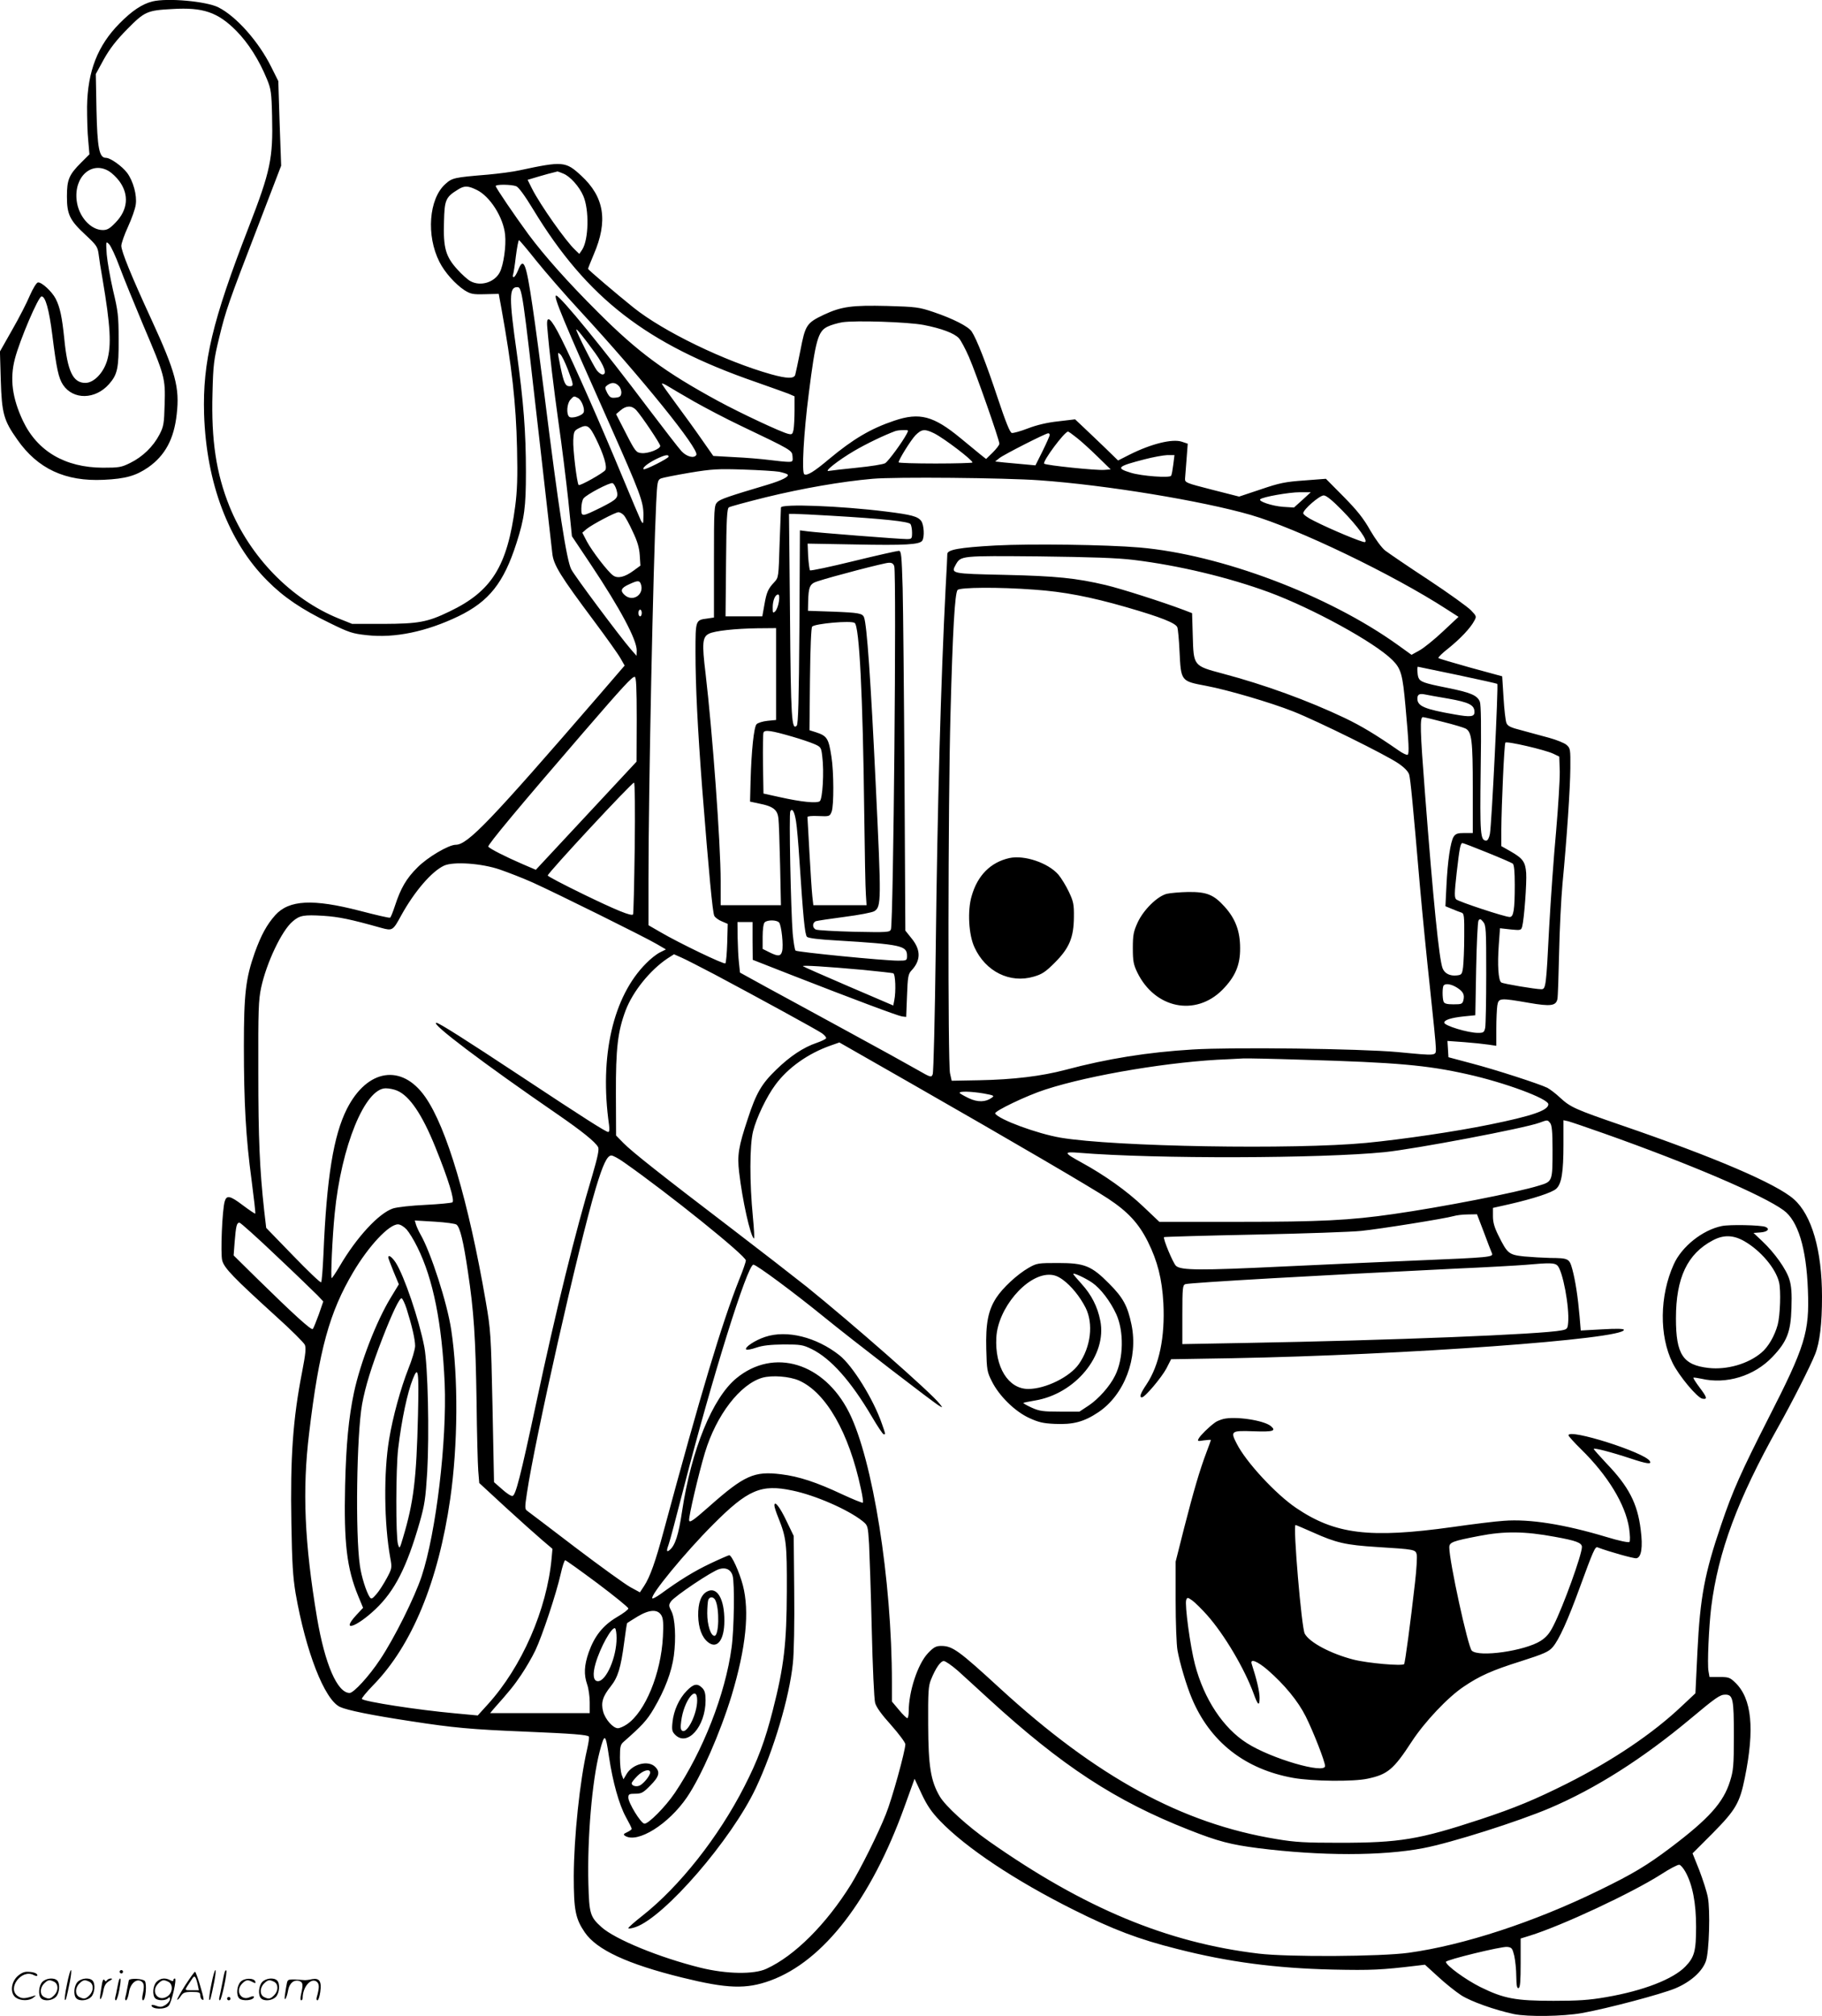 <svg version="1.0" xmlns="http://www.w3.org/2000/svg"
  viewBox="0 0 1085.266 1200.297"
 preserveAspectRatio="xMidYMid meet">
<g transform="translate(-0.734,1200.973) scale(0.1,-0.1)"
fill="#000000" stroke="none">
<path d="M915 12001 c-61 -15 -122 -56 -195 -130 -131 -132 -191 -286 -194
-496 0 -66 2 -157 7 -202 l7 -82 -49 -49 c-73 -73 -85 -102 -85 -202 0 -108
17 -142 112 -230 64 -60 71 -69 77 -115 3 -27 13 -90 22 -140 49 -289 55 -401
28 -493 -22 -73 -79 -132 -129 -132 -74 0 -107 68 -126 265 -13 126 -25 185
-51 236 -22 43 -85 101 -106 97 -9 -2 -30 -37 -48 -78 -17 -41 -64 -133 -105
-204 l-73 -129 5 -171 c6 -199 18 -240 98 -353 122 -175 287 -251 515 -240
131 6 192 24 265 74 101 71 154 169 170 317 18 157 -6 249 -152 566 -118 256
-178 403 -178 436 0 15 18 66 40 114 22 48 43 107 46 132 8 55 -15 139 -51
188 -30 40 -100 90 -127 90 -40 0 -51 59 -56 287 l-4 212 48 88 c36 64 74 113
140 180 103 104 117 111 269 119 182 11 270 -19 380 -130 72 -73 136 -174 183
-289 23 -56 27 -78 30 -220 6 -250 -9 -325 -140 -662 -216 -556 -274 -802
-265 -1110 13 -411 146 -763 378 -994 96 -97 204 -170 371 -251 114 -56 135
-63 220 -72 166 -19 356 21 547 113 181 88 269 198 345 436 47 147 56 212 56
423 0 236 -14 417 -55 713 -46 324 -45 387 2 387 30 0 31 -6 133 -905 39 -341
73 -646 77 -679 7 -70 47 -134 251 -407 73 -98 143 -196 156 -220 l24 -42
-156 -181 c-645 -746 -779 -886 -850 -886 -42 0 -168 -74 -228 -135 -66 -65
-100 -124 -134 -228 -12 -37 -25 -69 -29 -71 -4 -3 -85 16 -181 41 -279 72
-421 65 -503 -26 -50 -56 -84 -118 -122 -223 -54 -153 -65 -245 -65 -557 0
-339 12 -548 46 -799 14 -107 24 -195 22 -198 -2 -2 -36 21 -76 51 -74 56 -95
60 -106 22 -15 -48 -26 -312 -15 -352 12 -46 68 -103 322 -334 87 -78 163
-154 170 -168 8 -19 5 -52 -16 -161 -55 -281 -71 -509 -64 -903 4 -237 9 -317
25 -415 61 -349 172 -633 264 -677 43 -20 184 -49 428 -86 246 -38 353 -48
670 -61 288 -12 378 -19 385 -30 3 -5 -2 -37 -10 -73 -44 -189 -79 -526 -80
-757 0 -204 10 -254 66 -336 71 -103 252 -188 581 -269 268 -66 380 -70 525
-17 316 116 599 483 798 1035 l60 166 42 -90 c32 -68 58 -107 110 -161 154
-160 445 -354 795 -529 236 -118 388 -176 620 -234 302 -77 583 -114 923 -122
232 -5 291 -2 500 23 l50 6 79 -72 c43 -40 105 -89 137 -110 58 -37 198 -87
314 -112 84 -17 291 -14 405 6 155 28 471 112 556 147 91 38 162 101 183 164
19 57 26 302 11 378 -6 34 -30 107 -51 162 l-40 100 121 121 c136 138 160 179
190 327 60 294 42 473 -56 568 -32 31 -40 34 -95 34 l-59 0 -6 34 c-8 42 2
263 16 381 42 332 157 642 401 1077 82 146 190 359 218 430 28 70 41 182 41
342 0 276 -61 487 -168 581 -104 92 -470 249 -1027 440 -276 95 -303 107 -366
165 -25 24 -59 49 -75 58 -47 23 -308 108 -454 146 l-135 36 -3 49 -3 48 98
-7 c54 -4 119 -11 146 -15 l47 -7 0 101 c0 56 3 118 6 139 8 45 14 46 187 16
132 -23 163 -18 171 23 3 13 7 136 10 273 3 138 12 322 20 410 26 272 46 568
47 691 1 113 0 119 -23 139 -13 11 -60 30 -104 42 -43 12 -116 31 -162 44 -68
17 -85 26 -92 45 -5 13 -13 80 -17 150 l-8 127 -187 51 c-103 29 -190 54 -193
58 -3 3 23 29 59 57 70 56 133 122 155 165 14 25 13 28 -20 62 -19 20 -133
102 -254 182 -121 79 -236 158 -256 173 -21 16 -59 68 -90 121 -39 70 -79 120
-158 200 l-106 107 -130 -10 c-112 -8 -147 -15 -258 -53 l-129 -43 -161 41
c-156 40 -162 42 -161 66 1 14 5 66 9 116 l7 92 -36 12 c-56 18 -180 -12 -310
-77 l-69 -35 -76 74 c-42 40 -99 95 -128 122 l-52 49 -101 -12 c-66 -7 -128
-22 -180 -42 -44 -17 -87 -29 -96 -27 -11 2 -37 67 -84 208 -68 205 -125 351
-155 396 -20 30 -110 76 -228 116 -86 29 -104 31 -275 36 -209 5 -272 -3 -377
-52 -103 -49 -111 -61 -140 -212 -14 -70 -28 -136 -31 -146 -7 -24 -49 -23
-143 3 -277 78 -643 255 -821 398 -101 81 -270 225 -270 230 0 3 15 41 34 86
86 199 63 342 -75 469 -92 85 -109 87 -365 32 -39 -9 -125 -20 -190 -26 -204
-17 -213 -19 -255 -57 -97 -88 -114 -306 -34 -463 31 -62 95 -133 150 -169 36
-22 49 -25 121 -23 l82 2 16 -87 c62 -344 87 -563 93 -833 4 -173 1 -253 -11
-345 -47 -357 -140 -506 -391 -626 -132 -64 -185 -73 -395 -74 l-185 0 -80 32
c-284 115 -529 367 -651 668 -79 196 -109 395 -101 674 4 169 8 199 40 331 40
164 53 202 237 679 l132 344 -9 252 -8 252 -42 84 c-75 151 -208 301 -315 355
-72 36 -303 57 -393 35z m-258 -1011 c18 -11 46 -38 62 -60 58 -80 50 -170
-23 -245 -34 -36 -50 -45 -76 -45 -73 0 -145 81 -156 176 -17 142 90 237 193
174z m2706 -14 c40 -16 94 -76 118 -131 37 -83 33 -262 -6 -322 l-17 -25 -25
24 c-55 51 -208 268 -257 365 l-26 52 67 20 c38 11 77 22 88 24 11 3 21 5 23
6 1 0 17 -5 35 -13z m-281 -75 c15 -6 52 -57 103 -141 319 -525 674 -800 1325
-1025 85 -30 172 -61 193 -69 l37 -16 0 -84 c0 -46 -3 -98 -6 -115 -6 -27 -9
-30 -33 -24 -44 11 -279 121 -416 195 -318 173 -478 291 -715 528 -180 179
-320 337 -414 463 -80 109 -196 279 -196 289 0 11 93 10 122 -1z m-235 -22
c79 -38 159 -164 169 -267 7 -66 -9 -180 -32 -224 -31 -59 -113 -85 -173 -53
-15 7 -51 39 -79 70 -70 77 -85 128 -80 285 3 130 10 146 83 191 38 24 59 24
112 -2z m355 -422 c54 -67 170 -201 259 -297 367 -398 714 -827 694 -859 -13
-22 -57 -11 -88 22 -16 17 -104 131 -195 251 -269 358 -529 676 -552 676 -19
0 42 -147 318 -765 183 -412 202 -462 202 -542 -1 -55 -1 -57 -15 -33 -7 15
-57 132 -110 260 -122 295 -292 681 -365 825 -62 124 -90 147 -83 68 13 -156
39 -367 68 -575 19 -131 44 -335 57 -454 l22 -217 113 -169 c176 -264 273
-447 273 -511 l-1 -32 -35 40 c-67 78 -333 434 -354 475 -28 55 -75 359 -160
1040 -23 179 -54 416 -71 528 -38 258 -53 296 -86 212 -9 -22 -20 -40 -26 -40
-5 0 -7 6 -4 13 3 8 11 57 17 110 7 54 15 97 19 97 3 -1 50 -56 103 -123z
m-2482 -37 c23 -63 87 -218 140 -345 129 -303 133 -316 128 -473 -3 -115 -6
-132 -31 -180 -37 -71 -100 -132 -173 -168 -54 -27 -68 -29 -164 -29 -225 1
-390 98 -476 279 -64 136 -79 250 -48 369 29 112 140 372 159 372 23 0 45 -79
64 -230 25 -201 37 -256 64 -297 61 -90 192 -88 274 5 50 57 58 94 57 267 0
139 -4 169 -33 290 -17 74 -34 171 -38 215 -5 80 -5 80 15 60 10 -11 39 -72
62 -135z m4789 -345 c107 -21 182 -49 210 -79 12 -13 39 -64 60 -112 43 -99
181 -493 181 -516 0 -8 -18 -31 -40 -53 l-39 -38 -33 26 c-18 15 -71 58 -118
97 -162 134 -245 156 -396 105 -140 -47 -245 -109 -389 -229 -89 -75 -130
-100 -147 -90 -16 10 -4 243 27 482 40 317 55 370 112 397 20 10 59 21 87 26
79 12 390 2 485 -16z m-1956 -168 c55 -77 72 -127 43 -127 -8 0 -23 11 -34 25
-20 26 -122 228 -122 242 0 10 40 -40 113 -140z m-163 -98 c35 -92 36 -99 10
-99 -25 0 -34 19 -54 114 -19 95 -19 91 -1 76 8 -6 28 -47 45 -91z m304 -98
c10 -11 16 -30 14 -43 -2 -18 -10 -24 -35 -26 -27 -3 -34 2 -49 29 -15 31 -15
33 2 46 25 18 48 16 68 -6z m446 -91 c69 -39 193 -104 275 -143 310 -148 310
-148 313 -184 3 -30 1 -33 -25 -33 -16 0 -67 5 -113 11 -47 6 -141 14 -210 17
l-124 7 -70 100 c-38 55 -107 150 -153 212 -45 61 -83 114 -83 118 0 4 15 -2
33 -13 17 -11 88 -52 157 -92z m-690 20 c21 -11 42 -64 34 -85 -8 -21 -73 -40
-87 -26 -17 17 -13 78 8 101 21 23 21 23 45 10z m347 -72 c32 -35 143 -200
143 -213 0 -19 -73 -47 -111 -43 -32 3 -37 8 -93 117 l-59 115 27 23 c34 29
67 29 93 1z m-240 -170 c47 -96 68 -167 56 -187 -11 -17 -151 -96 -159 -89
-10 10 -35 215 -32 267 3 53 5 57 37 73 46 23 60 13 98 -64z m1852 30 c-26
-50 -110 -164 -129 -176 -11 -7 -87 -19 -168 -27 -81 -8 -156 -17 -167 -19
-35 -8 53 62 150 119 75 44 180 94 245 118 8 3 30 6 48 6 31 1 32 0 21 -21z
m164 1 c59 -30 227 -158 227 -173 0 -3 -99 -6 -220 -6 -121 0 -220 3 -220 7 0
16 72 131 100 161 38 38 56 39 113 11z m847 -25 c25 -19 81 -70 124 -112 l79
-77 -38 -3 c-48 -4 -347 27 -358 37 -12 12 121 191 142 191 4 0 26 -16 51 -36z
m-160 16 c0 -5 -19 -48 -42 -95 l-43 -86 -65 6 c-36 3 -90 8 -120 11 l-55 6
25 20 c26 21 276 148 291 148 5 0 9 -4 9 -10z m-2270 -129 c0 -10 -142 -82
-149 -75 -9 8 23 34 72 59 53 26 77 31 77 16z m3006 -47 c-4 -31 -9 -61 -13
-67 -8 -14 -176 -2 -240 18 -92 28 -81 38 82 80 50 13 110 24 134 25 l44 0 -7
-56z m-2348 -43 c23 -5 46 -12 50 -16 13 -12 -32 -35 -118 -61 -235 -70 -282
-86 -300 -104 -19 -19 -20 -36 -20 -354 l0 -333 -40 -6 c-70 -9 -70 -9 -70
-201 0 -203 13 -456 40 -811 40 -507 62 -739 72 -758 5 -10 25 -25 45 -33 l35
-15 -3 -114 c-2 -62 -7 -117 -11 -121 -8 -8 -276 121 -387 186 l-71 41 0 277
c0 522 28 1867 46 2240 6 123 8 134 28 143 12 5 89 20 171 34 132 22 170 24
320 19 94 -3 189 -9 213 -13z m1552 -51 c395 -28 966 -122 1257 -206 276 -80
847 -354 1168 -562 l70 -45 -93 -87 c-51 -48 -114 -99 -140 -113 l-47 -26 -82
59 c-414 297 -1054 538 -1538 580 -201 17 -646 23 -857 12 -216 -12 -288 -25
-288 -51 0 -9 -4 -99 -10 -201 -28 -546 -49 -1286 -59 -2160 -5 -393 -13 -725
-18 -736 -8 -21 -11 -20 -93 27 -47 27 -231 129 -410 226 -179 98 -397 216
-485 264 l-160 88 -6 58 c-4 32 -7 100 -8 151 l-1 92 45 0 45 0 0 -112 1 -113
227 -89 c374 -146 636 -244 662 -248 l25 -3 5 127 c4 112 7 129 27 150 55 59
56 120 3 187 l-40 50 -5 908 c-3 499 -8 1008 -11 1131 -6 197 -8 222 -23 222
-9 0 -130 -27 -269 -61 -139 -34 -256 -59 -260 -55 -3 4 -8 41 -11 83 l-3 76
283 -5 c298 -6 385 -1 400 23 14 22 10 93 -6 116 -20 28 -58 38 -210 57 -273
34 -624 47 -626 24 0 -7 -4 -104 -8 -215 -6 -200 -6 -202 -32 -230 -37 -39
-46 -60 -59 -136 l-12 -67 -110 0 -109 0 3 320 c2 263 6 322 17 329 8 5 107
32 220 60 217 53 452 94 636 110 136 12 786 6 995 -9z m-2520 -58 c12 -46 5
-54 -89 -102 -120 -59 -121 -59 -121 -8 0 24 6 51 13 60 18 24 158 97 173 91
8 -3 18 -21 24 -41z m4085 -59 l-50 -45 -65 4 c-66 5 -149 33 -136 45 13 14
172 42 236 42 l65 0 -50 -46z m235 -60 c97 -99 159 -186 137 -191 -14 -3 -202
75 -304 127 -35 17 -63 37 -63 45 0 22 97 106 122 106 15 0 50 -28 108 -87z
m-4277 -31 c9 -9 33 -53 53 -97 28 -58 39 -96 42 -141 l4 -62 -41 -30 c-53
-39 -94 -48 -121 -29 -32 22 -126 145 -157 203 l-27 52 24 21 c34 28 171 100
191 101 9 0 23 -8 32 -18z m1237 -3 c306 -18 461 -34 471 -50 5 -8 9 -31 9
-51 0 -36 -2 -38 -32 -38 -42 0 -527 38 -589 46 l-47 6 -3 -576 c-3 -432 -7
-578 -16 -587 -30 -30 -35 43 -40 654 l-6 607 34 0 c19 0 117 -5 219 -11z
m1800 -263 c270 -33 565 -104 805 -192 260 -96 631 -299 736 -404 52 -52 61
-85 78 -275 20 -220 23 -283 13 -289 -5 -3 -29 8 -53 25 -137 95 -222 146
-322 194 -219 104 -477 198 -726 264 -176 47 -174 45 -179 226 l-4 134 -52 20
c-128 48 -369 125 -461 147 -178 42 -296 54 -603 61 -320 7 -322 7 -291 62 30
52 30 52 494 48 315 -4 466 -9 565 -21z m-1426 -38 c14 -53 -5 -2124 -20
-2162 -7 -17 -19 -18 -218 -14 -116 3 -219 9 -228 13 -23 9 -23 41 -1 50 10 3
88 15 173 26 85 11 164 26 176 34 41 27 41 61 8 745 -30 632 -53 960 -70 1004
-9 24 -32 28 -186 34 l-148 5 1 51 c2 92 10 110 54 124 87 29 402 111 426 111
19 1 28 -5 33 -21z m-1510 -104 c24 -62 -46 -112 -96 -67 -28 25 -22 42 25 63
51 24 63 25 71 4z m2344 -35 c175 -12 335 -43 547 -104 208 -60 295 -95 305
-120 4 -11 10 -74 13 -140 9 -183 7 -180 160 -209 127 -24 383 -99 517 -152
142 -56 556 -260 629 -311 36 -25 57 -48 62 -65 8 -29 22 -174 64 -663 14
-159 41 -433 60 -607 19 -175 35 -336 35 -358 0 -48 13 -47 -230 -24 -223 20
-978 30 -1220 15 -265 -16 -505 -54 -756 -121 -144 -38 -310 -58 -514 -62
l-164 -3 -10 45 c-13 66 -12 1602 3 2140 13 499 26 717 42 737 14 16 244 18
457 2z m-1521 -70 c-3 -23 -13 -49 -21 -58 -15 -14 -16 -12 -16 23 0 41 15 76
32 76 7 0 9 -15 5 -41z m-817 -69 c0 -11 -4 -20 -10 -20 -5 0 -10 9 -10 20 0
11 5 20 10 20 6 0 10 -9 10 -20z m1268 -59 c28 -17 49 -436 57 -1122 3 -239 7
-462 10 -496 l4 -63 -158 0 -159 0 -6 53 c-3 28 -11 144 -17 257 -6 113 -12
209 -12 215 -1 5 26 8 65 6 66 -3 68 -2 79 26 14 36 13 238 -1 326 -17 111
-26 125 -93 147 l-38 12 3 304 c2 186 7 307 13 313 18 18 230 37 253 22z
m-468 -305 l0 -273 -51 -5 c-28 -3 -57 -12 -65 -20 -16 -16 -31 -157 -36 -342
l-3 -119 56 -12 c81 -16 107 -36 113 -87 3 -24 7 -150 10 -280 l5 -238 -180 0
-179 0 0 143 c0 226 -49 888 -90 1237 -22 180 -19 218 21 237 34 17 156 30
287 32 l112 1 0 -274z m4059 -5 c128 -27 235 -51 237 -53 7 -8 -33 -829 -44
-893 -5 -25 -13 -40 -22 -40 -35 0 -38 38 -33 423 4 255 2 386 -5 404 -16 38
-53 54 -197 83 -135 27 -159 35 -169 61 -6 15 -9 64 -3 64 1 0 107 -22 236
-49z m-4889 -263 l-1 -253 -300 -322 -300 -322 -77 33 c-100 43 -199 93 -206
105 -6 9 184 237 563 676 246 285 293 335 309 335 9 0 12 -66 12 -252z m4835
122 c124 -22 155 -38 155 -80 0 -28 -23 -31 -118 -14 -178 31 -222 49 -222 94
0 24 11 31 40 26 14 -3 79 -15 145 -26z m-30 -139 c61 -15 120 -33 132 -39 37
-20 43 -72 43 -354 l0 -268 -50 0 c-40 0 -52 -4 -64 -22 -19 -30 -36 -145 -43
-293 l-6 -121 39 -16 c21 -9 47 -19 57 -22 15 -5 17 -20 16 -143 0 -76 -4
-158 -7 -183 -6 -42 -9 -45 -39 -48 -40 -4 -71 12 -83 43 -21 55 -56 408 -105
1045 -29 373 -31 450 -12 450 6 0 62 -13 122 -29z m-3879 -87 c49 -14 108 -34
131 -44 40 -17 42 -21 48 -73 12 -92 2 -256 -15 -268 -20 -13 -110 -4 -235 24
l-100 22 -3 175 c-1 96 0 181 3 188 7 18 47 12 171 -24z m4534 -102 l35 -17 3
-87 c1 -48 -9 -210 -22 -360 -14 -150 -32 -406 -41 -568 -18 -356 -20 -370
-47 -370 -35 0 -225 32 -238 40 -18 11 -24 106 -15 226 l7 97 63 -7 c59 -6 63
-5 69 16 12 44 28 262 24 320 -5 67 -20 87 -95 130 l-53 30 0 101 c1 140 17
505 24 515 7 11 238 -43 286 -66z m-5472 -562 c-3 -215 -7 -393 -10 -395 -11
-11 -99 25 -295 120 -117 57 -213 107 -213 112 0 15 499 552 514 553 5 0 7
-163 4 -390z m961 159 c5 -30 14 -133 20 -229 22 -333 32 -445 45 -458 8 -8
70 -16 181 -22 379 -23 415 -31 415 -90 0 -29 -1 -30 -52 -30 -87 0 -602 51
-612 60 -5 5 -12 51 -17 102 -11 141 -23 714 -14 728 12 20 25 -3 34 -61z
m4116 -185 c77 -31 146 -61 153 -66 8 -7 12 -46 12 -127 0 -148 -7 -191 -30
-191 -29 0 -304 91 -319 105 -11 11 -11 35 3 159 17 147 22 176 35 176 4 0 70
-25 146 -56z m-5879 -102 c49 -17 137 -51 195 -77 133 -60 667 -324 738 -366
l55 -32 -36 -18 c-20 -10 -57 -39 -82 -65 -197 -197 -279 -553 -221 -961 4
-28 2 -43 -5 -43 -13 0 -138 79 -525 335 -321 212 -483 315 -498 315 -40 0
279 -241 720 -544 148 -102 226 -165 243 -196 7 -14 -2 -57 -34 -167 -102
-339 -218 -808 -336 -1363 -93 -434 -121 -544 -140 -547 -8 -2 -36 16 -62 40
l-48 42 -9 450 c-9 434 -11 456 -40 625 -103 597 -233 1037 -361 1219 -139
199 -345 167 -466 -71 -80 -158 -121 -409 -140 -866 -4 -89 -10 -165 -14 -167
-5 -3 -80 69 -168 160 l-159 164 -12 103 c-27 247 -35 429 -35 823 -1 371 1
430 17 505 32 148 123 340 188 394 42 36 66 40 183 33 91 -6 160 -20 345 -72
66 -18 69 -16 118 74 79 143 182 263 256 297 56 25 223 14 333 -24z m5874
-622 c0 -158 -3 -302 -6 -319 -6 -28 -10 -31 -43 -31 -60 0 -201 43 -201 61 0
16 41 29 115 37 l70 7 5 275 c3 151 9 281 14 289 8 12 13 10 28 -8 17 -21 18
-46 18 -311z m-4212 307 c14 -16 27 -137 18 -171 -8 -31 -24 -32 -76 -6 l-40
20 0 73 c0 43 5 78 12 85 16 16 73 15 86 -1z m-386 -308 c267 -142 612 -331
641 -351 15 -11 27 -24 25 -30 -2 -5 -26 -17 -55 -27 -80 -27 -160 -80 -243
-161 -87 -84 -119 -140 -168 -290 -56 -168 -64 -218 -52 -320 19 -165 67 -381
88 -394 4 -2 1 55 -6 127 -20 204 -20 428 1 511 20 80 80 206 133 277 74 101
195 187 330 234 l51 18 429 -245 c600 -343 1074 -620 1172 -685 118 -78 182
-147 237 -257 57 -115 84 -220 92 -366 10 -201 -24 -367 -100 -482 -37 -55
-45 -78 -28 -78 18 0 117 118 146 172 l28 55 363 6 c1032 19 2334 114 2334
169 0 7 -43 8 -129 3 l-128 -7 -7 84 c-10 116 -25 213 -43 280 -18 65 -22 67
-133 68 -41 1 -111 5 -155 9 -91 10 -99 17 -153 126 -23 46 -32 77 -32 113 l0
50 98 22 c143 33 254 69 279 92 32 29 43 99 43 264 l0 144 28 -6 c15 -4 113
-37 217 -74 508 -180 943 -366 1066 -456 86 -62 136 -226 145 -474 10 -252
-15 -334 -238 -770 -159 -313 -210 -426 -278 -627 -99 -290 -126 -431 -142
-756 l-12 -249 -81 -76 c-173 -164 -411 -324 -685 -462 -190 -95 -308 -144
-513 -212 -368 -121 -481 -140 -842 -140 -200 0 -262 3 -374 22 -563 92 -1072
370 -1648 898 -244 224 -282 252 -349 252 -31 0 -45 -7 -80 -44 -60 -64 -114
-226 -114 -347 0 -21 -4 -39 -8 -39 -5 0 -28 22 -50 49 l-42 50 0 113 c0 612
-114 1327 -255 1608 -149 296 -448 387 -671 204 -143 -117 -269 -427 -324
-793 -21 -140 -41 -203 -74 -230 -19 -16 -20 -4 -5 36 6 15 46 167 90 338 167
648 378 1325 414 1325 18 0 242 -166 425 -315 157 -128 654 -511 683 -526 20
-12 20 -11 1 13 -52 67 -521 478 -791 696 -82 65 -283 221 -448 347 -421 321
-593 457 -644 509 l-44 45 -1 248 c-1 271 11 372 58 497 43 113 146 240 249
309 l39 25 43 -19 c24 -10 112 -56 197 -100z m888 26 c91 -9 171 -18 178 -20
13 -5 17 -108 6 -162 l-6 -30 -266 114 c-147 63 -269 117 -272 120 -6 7 137
-2 360 -22z m3535 -105 c38 -24 47 -42 39 -76 -6 -22 -11 -24 -59 -24 -39 0
-54 4 -59 16 -8 21 -8 89 1 97 12 13 46 7 78 -13z m-915 -430 c555 -16 736
-32 977 -86 225 -50 483 -146 483 -179 0 -36 -94 -69 -350 -121 -200 -41 -518
-88 -735 -109 -430 -41 -1499 -23 -1820 31 -140 24 -368 108 -390 144 -8 13
190 108 300 143 271 88 757 168 1085 180 41 2 84 4 95 5 11 1 171 -2 355 -8z
m-5397 -184 c74 -31 149 -142 227 -335 78 -192 117 -320 102 -330 -8 -4 -79
-11 -160 -15 -85 -4 -166 -13 -193 -21 -85 -28 -218 -172 -319 -345 -23 -39
-44 -70 -47 -70 -7 0 4 246 18 385 39 399 180 745 304 745 20 0 50 -6 68 -14z
m3495 -17 c59 -11 64 -13 47 -25 -37 -27 -84 -28 -137 -3 -27 13 -52 27 -54
31 -7 12 69 10 144 -3z m3373 -176 c10 -12 14 -52 14 -157 0 -190 0 -191 -80
-215 -135 -42 -582 -129 -870 -170 -257 -37 -433 -46 -921 -46 l-471 0 -97 92
c-98 93 -229 186 -368 262 -106 58 -107 65 -12 57 451 -37 1443 -34 1819 4
183 19 833 142 922 175 49 18 48 18 64 -2z m-5518 -233 c266 -186 727 -557
727 -585 0 -8 -17 -59 -39 -112 -105 -264 -231 -686 -451 -1501 -48 -179 -81
-272 -116 -325 l-25 -38 -57 31 c-31 17 -178 123 -327 236 -148 113 -277 211
-287 218 -15 10 -15 20 -2 106 48 322 306 1467 410 1815 43 143 68 195 93 195
10 0 43 -18 74 -40z m5123 -417 c22 -60 44 -116 48 -125 10 -23 -11 -25 -444
-43 -201 -8 -561 -25 -800 -36 -497 -24 -608 -23 -638 4 -18 17 -79 164 -71
171 2 2 245 9 539 15 294 6 580 16 635 22 111 11 503 74 550 88 17 5 55 10 85
10 l55 1 41 -107z m-6119 45 c21 -17 41 -101 67 -277 36 -238 46 -392 52 -776
2 -187 7 -373 10 -412 l6 -73 156 -144 c86 -79 185 -167 219 -196 l61 -52 -5
-56 c-28 -306 -178 -648 -381 -871 l-59 -65 -139 13 c-220 20 -535 69 -551 85
-4 3 27 41 69 84 229 235 386 615 457 1107 46 318 49 724 6 1007 -24 160 -121
460 -183 568 -11 19 -23 46 -27 59 l-7 24 118 -7 c66 -4 125 -12 131 -18z
m-1072 -187 c116 -109 225 -215 244 -234 l34 -36 -27 -78 c-16 -43 -31 -82
-36 -86 -8 -9 -113 86 -333 302 l-138 136 6 80 c8 96 12 115 29 115 6 0 106
-89 221 -199z m774 159 c15 -17 44 -64 64 -105 95 -191 147 -454 163 -810 14
-345 -51 -890 -137 -1150 -42 -127 -164 -371 -247 -495 -66 -100 -158 -200
-182 -200 -73 0 -147 170 -194 446 -75 447 -89 762 -47 1103 59 495 121 718
262 956 93 157 213 285 267 285 13 0 35 -13 51 -30z m6855 -215 c32 -32 72
-246 64 -340 -3 -36 -6 -40 -38 -46 -116 -24 -1029 -60 -1877 -75 l-383 -7 0
176 c0 159 2 176 18 181 30 9 804 53 1602 92 184 8 376 19 425 23 145 13 172
12 189 -4z m-4517 -685 c160 -71 297 -309 368 -643 10 -43 15 -81 12 -84 -3
-3 -59 20 -124 50 -151 71 -256 106 -363 119 -160 20 -219 -6 -430 -193 -94
-83 -116 -98 -118 -81 -3 22 56 275 94 402 68 225 210 409 343 447 58 16 161
8 218 -17z m-39 -655 c136 -28 330 -113 416 -181 33 -27 33 -27 40 -138 3 -61
11 -290 16 -509 5 -218 14 -415 20 -436 7 -26 38 -69 95 -132 46 -52 84 -103
85 -114 0 -39 -79 -326 -116 -417 -45 -114 -152 -328 -207 -417 -148 -238
-336 -426 -504 -503 -74 -35 -239 -32 -393 6 -246 61 -508 169 -589 241 -69
62 -74 80 -79 260 -7 269 22 613 67 785 30 114 35 111 56 -31 22 -148 60 -284
100 -357 19 -34 35 -66 35 -71 0 -4 -12 -13 -27 -20 -22 -10 -24 -14 -12 -22
74 -46 259 69 369 231 84 124 197 382 265 604 86 287 108 501 67 658 -21 79
-66 178 -81 178 -4 0 -55 -22 -112 -49 -95 -45 -182 -98 -297 -182 -24 -17
-46 -29 -49 -26 -16 16 195 273 361 439 208 209 287 243 474 203z m-1162 -552
c101 -76 184 -143 184 -150 0 -7 -31 -30 -69 -52 -82 -49 -132 -111 -167 -209
-27 -78 -30 -132 -9 -192 8 -23 15 -71 15 -106 l0 -64 -297 0 -296 0 19 23
c98 110 123 141 166 205 27 40 65 105 84 145 41 86 125 339 151 455 10 45 22
82 27 82 5 0 91 -62 192 -137z m805 46 c13 -44 9 -323 -6 -429 -37 -277 -171
-617 -338 -865 -56 -83 -160 -188 -182 -183 -22 4 -95 124 -95 155 0 20 5 23
41 23 37 0 48 6 90 49 53 53 60 80 29 111 -41 41 -134 18 -170 -42 l-19 -32
-11 28 c-5 15 -10 61 -10 102 0 65 3 77 23 94 109 96 138 127 179 197 65 110
106 218 119 314 14 105 8 224 -15 267 -16 31 -16 36 -2 57 20 30 246 182 289
193 39 11 68 -4 78 -39z m-423 -239 c10 -18 12 -52 8 -125 -11 -219 -106 -449
-215 -522 -19 -13 -43 -23 -53 -23 -29 0 -75 52 -88 99 -14 53 -3 90 45 150
43 54 60 110 80 260 8 63 16 115 18 117 1 1 29 19 62 39 72 43 121 45 143 5z
m-268 -133 c0 -115 -62 -257 -111 -257 -28 0 -33 41 -14 106 28 96 97 220 116
209 5 -4 9 -30 9 -58z m2032 -194 c35 -32 118 -107 183 -167 438 -401 756
-609 1194 -781 174 -69 250 -88 412 -109 374 -47 739 -47 984 0 168 32 567
159 755 239 272 116 551 293 835 530 154 129 178 145 209 145 46 0 51 -26 51
-245 0 -179 -3 -208 -23 -271 -39 -126 -125 -222 -354 -395 -142 -107 -226
-157 -423 -253 -388 -190 -810 -328 -1137 -373 -167 -23 -719 -26 -893 -5
-546 65 -1040 271 -1607 669 -128 90 -259 209 -293 267 -54 92 -68 180 -69
426 -1 197 1 231 17 270 28 69 57 110 76 110 10 0 47 -26 83 -57z m-1832 -607
c0 -17 -36 -63 -60 -76 -20 -11 -50 -4 -50 12 0 6 15 25 34 44 34 34 76 45 76
20z m6167 -592 c42 -76 63 -185 63 -326 0 -144 -10 -181 -63 -236 -73 -76
-251 -145 -472 -183 -103 -18 -168 -22 -315 -22 -225 0 -295 13 -435 82 -88
44 -205 129 -205 150 0 12 332 93 365 89 27 -3 31 -8 42 -53 6 -27 12 -83 12
-123 1 -54 4 -73 14 -69 9 3 12 42 12 149 l0 146 55 17 c193 60 607 254 780
364 52 34 102 60 110 58 8 -1 25 -21 37 -43z M6020 6901 c-112 -25 -190 -103
-225 -226 -26 -87 -18 -232 17 -306 66 -144 211 -216 353 -174 49 14 70 28
125 83 87 87 113 150 114 272 1 75 -3 93 -30 150 -17 36 -46 83 -63 103 -62
70 -202 117 -291 98z M6957 6688 c-57 -15 -138 -95 -173 -170 -25 -55 -29 -75
-29 -153 0 -78 4 -98 27 -146 105 -214 346 -263 506 -103 77 78 107 148 106
249 0 101 -28 175 -92 246 -65 72 -106 89 -217 88 -49 -1 -107 -6 -128 -11z
M10263 4710 c-116 -24 -239 -123 -286 -228 -85 -188 -87 -426 -7 -587 37 -76
148 -209 178 -213 31 -5 28 7 -18 68 -22 29 -38 55 -36 57 2 2 23 -1 47 -6
149 -35 315 16 423 129 87 91 110 149 114 291 3 87 0 131 -12 170 -18 61 -89
161 -164 231 l-50 47 41 3 c43 3 59 21 30 33 -29 11 -214 15 -260 5z m134 -90
c98 -56 187 -162 207 -244 12 -48 7 -198 -8 -254 -18 -66 -56 -132 -97 -166
-79 -67 -205 -103 -314 -91 -153 17 -195 80 -195 295 0 242 68 385 220 465 64
34 122 32 187 -5z M6134 4461 c-68 -39 -155 -120 -193 -179 -48 -75 -63 -152
-59 -305 3 -123 5 -136 33 -191 43 -87 137 -179 221 -218 56 -26 84 -33 155
-36 107 -5 173 12 258 69 156 104 239 324 198 522 -23 111 -50 161 -133 244
-105 106 -146 123 -304 123 -120 0 -127 -1 -176 -29z m380 -89 c49 -34 107
-110 142 -186 47 -103 44 -266 -7 -367 -31 -63 -98 -138 -156 -177 l-56 -37
-116 0 c-101 0 -123 3 -169 24 -29 13 -51 26 -49 28 3 2 33 8 68 14 241 39
432 270 390 476 -16 82 -52 153 -110 217 -28 31 -51 58 -51 61 0 9 74 -25 114
-53z m-177 19 c51 -37 103 -101 137 -168 47 -95 31 -232 -40 -334 -53 -77
-199 -149 -302 -149 -119 0 -200 131 -190 307 9 172 178 373 314 373 29 0 52
-8 81 -29z M4565 4050 c-61 -20 -125 -63 -113 -75 4 -4 31 1 60 11 38 13 84
18 163 19 101 0 115 -2 168 -28 113 -56 232 -189 357 -401 34 -58 66 -106 71
-106 12 0 12 -2 -10 61 -50 146 -175 348 -254 410 -137 108 -313 152 -442 109z
M7293 3561 c-18 -5 -41 -14 -50 -22 -37 -27 -85 -75 -95 -93 -10 -18 -7 -18
31 -12 22 3 41 4 41 2 0 -2 -12 -35 -26 -72 -41 -108 -77 -232 -133 -450 l-51
-202 0 -234 c0 -129 5 -261 11 -294 13 -74 54 -212 85 -285 109 -261 318 -424
606 -475 113 -20 358 -23 443 -4 117 25 153 54 261 220 77 118 215 264 309
327 96 65 170 98 342 152 138 44 166 57 189 84 38 44 91 162 162 357 79 216
91 243 105 237 68 -26 215 -67 231 -65 30 4 40 65 26 171 -19 155 -71 256
-205 395 -41 44 -75 82 -75 85 0 8 102 -18 220 -57 99 -33 128 -36 114 -15
-32 52 -484 195 -484 153 0 -5 34 -43 76 -84 158 -155 263 -327 285 -469 6
-43 7 -77 2 -82 -5 -5 -63 7 -138 30 -250 75 -457 108 -610 96 -49 -3 -187
-20 -305 -37 -494 -69 -700 -44 -933 114 -121 82 -298 273 -353 382 -39 75
-34 79 101 74 116 -4 136 2 102 31 -43 35 -213 60 -284 42z m535 -675 c138
-62 193 -75 382 -87 225 -14 229 -15 236 -45 3 -13 -1 -88 -10 -165 -27 -239
-59 -478 -65 -487 -9 -13 -218 5 -303 27 -135 35 -261 102 -289 154 -19 33
-71 647 -55 647 3 0 50 -20 104 -44z m1439 -26 c129 -23 163 -36 163 -61 0
-45 -111 -353 -169 -467 -24 -48 -43 -70 -77 -92 -95 -60 -369 -99 -410 -58
-23 22 -134 532 -134 614 0 31 17 38 179 69 149 29 270 28 448 -5z m-2070
-466 c104 -117 224 -321 278 -469 25 -70 35 -76 35 -24 0 37 -17 110 -47 202
-11 34 33 17 95 -36 100 -87 181 -185 227 -277 45 -90 115 -269 115 -295 0
-49 -319 43 -465 136 -141 89 -256 262 -310 469 -28 106 -62 358 -52 384 6 16
9 16 37 -4 16 -12 56 -51 87 -86z M2320 4523 c0 -4 14 -41 31 -83 l32 -77 -48
-79 c-86 -141 -181 -387 -219 -564 -32 -151 -47 -310 -53 -555 -8 -342 10
-493 78 -658 l29 -70 -40 -43 c-96 -104 -2 -75 114 35 114 108 186 249 262
513 31 108 36 145 46 303 13 232 4 631 -17 744 -31 163 -121 427 -171 504 -22
33 -44 49 -44 30z m109 -305 c31 -98 51 -182 51 -222 0 -19 -18 -81 -40 -135
-46 -117 -93 -287 -115 -421 -33 -198 -30 -502 7 -706 11 -59 10 -63 -21 -121
-18 -33 -45 -76 -61 -94 -25 -29 -31 -32 -40 -19 -21 31 -50 123 -59 188 -28
192 -19 781 13 961 20 108 56 224 121 392 59 152 101 239 114 239 5 0 19 -28
30 -62z m68 -635 c-9 -381 -26 -518 -89 -728 -20 -68 -21 -69 -30 -40 -14 45
-13 455 1 570 21 175 55 334 88 416 32 80 36 47 30 -218z M4620 3046 c0 -9 11
-43 24 -74 47 -118 51 -151 50 -437 -1 -311 -17 -449 -84 -710 -46 -180 -88
-294 -169 -452 -154 -302 -387 -596 -608 -770 -46 -36 -83 -69 -83 -73 0 -5
19 -2 43 6 172 59 572 521 717 829 106 225 199 538 220 741 7 64 10 242 8 434
l-3 325 -41 85 c-41 87 -74 129 -74 96z M4219 2534 c-36 -19 -54 -68 -53 -144
2 -74 22 -129 59 -158 54 -43 97 13 97 127 1 131 -44 207 -103 175z m49 -51
c26 -51 22 -213 -5 -213 -22 0 -43 64 -43 134 0 35 3 71 6 80 8 21 31 20 42
-1z M4098 1943 c-46 -47 -78 -118 -85 -187 -5 -46 -2 -57 16 -75 73 -73 181
49 181 205 0 41 -5 59 -20 74 -29 29 -51 25 -92 -17z m62 -57 c0 -80 -59 -200
-89 -181 -10 5 -11 22 -6 58 15 121 95 223 95 123z M406 194 c-10 -47 -15 -88
-12 -91 5 -6 9 7 30 110 7 37 10 67 6 67 -4 0 -15 -39 -24 -86z M720 270 c0
-5 5 -10 10 -10 6 0 10 5 10 10 0 6 -4 10 -10 10 -5 0 -10 -4 -10 -10z M1266
194 c-10 -47 -15 -88 -12 -91 5 -6 9 7 30 110 7 37 10 67 6 67 -4 0 -15 -39
-24 -86z M1346 269 c-3 -8 -10 -41 -16 -74 -6 -33 -14 -68 -16 -77 -3 -10 -1
-18 3 -18 10 0 46 171 38 178 -2 3 -7 -1 -9 -9z M109 241 c-38 -38 -41 -101
-7 -125 29 -20 79 -20 104 0 18 14 18 15 1 10 -53 -17 -69 -17 -92 -2 -69 45
21 166 94 126 12 -6 21 -7 21 -1 0 12 -25 21 -62 21 -19 0 -39 -10 -59 -29z
M1110 189 c-28 -45 -49 -83 -47 -85 2 -3 12 7 21 21 14 21 24 25 66 25 43 0
50 -3 50 -19 0 -11 5 -23 10 -26 6 -3 10 -3 10 1 0 20 -44 164 -51 164 -4 0
-30 -37 -59 -81z m75 4 l7 -33 -42 0 c-42 0 -42 0 -28 23 8 12 21 32 29 44 15
25 22 18 34 -34z M260 210 c-22 -22 -27 -79 -8 -98 19 -19 66 -14 88 8 22 22
27 79 8 98 -19 19 -66 14 -88 -8z m71 0 c25 -14 25 -54 -1 -80 -23 -23 -33
-24 -61 -10 -25 14 -25 54 1 80 23 23 33 24 61 10z M470 210 c-22 -22 -27 -79
-8 -98 19 -19 66 -14 88 8 22 22 27 79 8 98 -19 19 -66 14 -88 -8z m71 0 c25
-14 25 -54 -1 -80 -23 -23 -33 -24 -61 -10 -25 14 -25 54 1 80 23 23 33 24 61
10z M616 204 c-3 -16 -8 -47 -11 -69 -8 -51 10 -26 19 27 5 27 15 42 34 53 18
10 22 14 10 15 -9 0 -20 -5 -24 -11 -5 -8 -9 -8 -14 1 -5 8 -10 3 -14 -16z
M717 223 c-2 -4 -7 -26 -11 -48 -4 -22 -9 -48 -12 -57 -3 -10 -1 -18 4 -18 4
0 14 28 20 62 11 58 10 81 -1 61z M775 220 c-1 -3 -5 -23 -9 -45 -4 -22 -9
-48 -12 -57 -3 -10 -1 -18 4 -18 5 0 13 20 17 45 7 53 44 87 74 68 17 -11 19
-28 8 -80 -4 -18 -3 -33 2 -33 16 0 24 99 11 115 -12 14 -87 18 -95 5z M940
210 c-22 -22 -27 -79 -8 -98 15 -15 61 -15 76 0 9 9 12 8 12 -5 0 -9 -12 -24
-26 -34 -21 -13 -32 -15 -55 -6 -16 6 -29 8 -29 3 0 -24 81 -27 102 -2 18 19
50 162 37 162 -5 0 -9 -5 -9 -10 0 -7 -6 -7 -19 0 -30 16 -59 12 -81 -10z m71
0 c29 -16 25 -65 -6 -86 -56 -37 -103 28 -55 76 23 23 33 24 61 10z M1441 211
c-23 -23 -28 -80 -9 -99 19 -19 88 -13 88 9 0 5 -11 4 -24 -2 -54 -25 -89 38
-46 81 23 23 33 24 62 9 16 -9 19 -8 16 3 -8 22 -64 22 -87 -1z M1570 210
c-22 -22 -27 -79 -8 -98 19 -19 66 -14 88 8 22 22 27 79 8 98 -19 19 -66 14
-88 -8z m71 0 c25 -14 25 -54 -1 -80 -23 -23 -33 -24 -61 -10 -25 14 -25 54 1
80 23 23 33 24 61 10z M1716 201 c-3 -14 -8 -44 -11 -66 -8 -51 10 -26 19 27
8 41 35 63 66 53 22 -7 24 -21 11 -77 -5 -22 -5 -38 0 -38 5 0 9 6 9 13 0 68
51 125 85 97 15 -13 15 -35 -1 -92 -3 -10 -1 -18 4 -18 6 0 13 23 17 50 9 63
-5 84 -49 76 -17 -4 -35 -6 -41 -6 -101 8 -104 7 -109 -19z M1360 110 c0 -5 5
-10 10 -10 6 0 10 5 10 10 0 6 -4 10 -10 10 -5 0 -10 -4 -10 -10z"/>
</g>
</svg>
